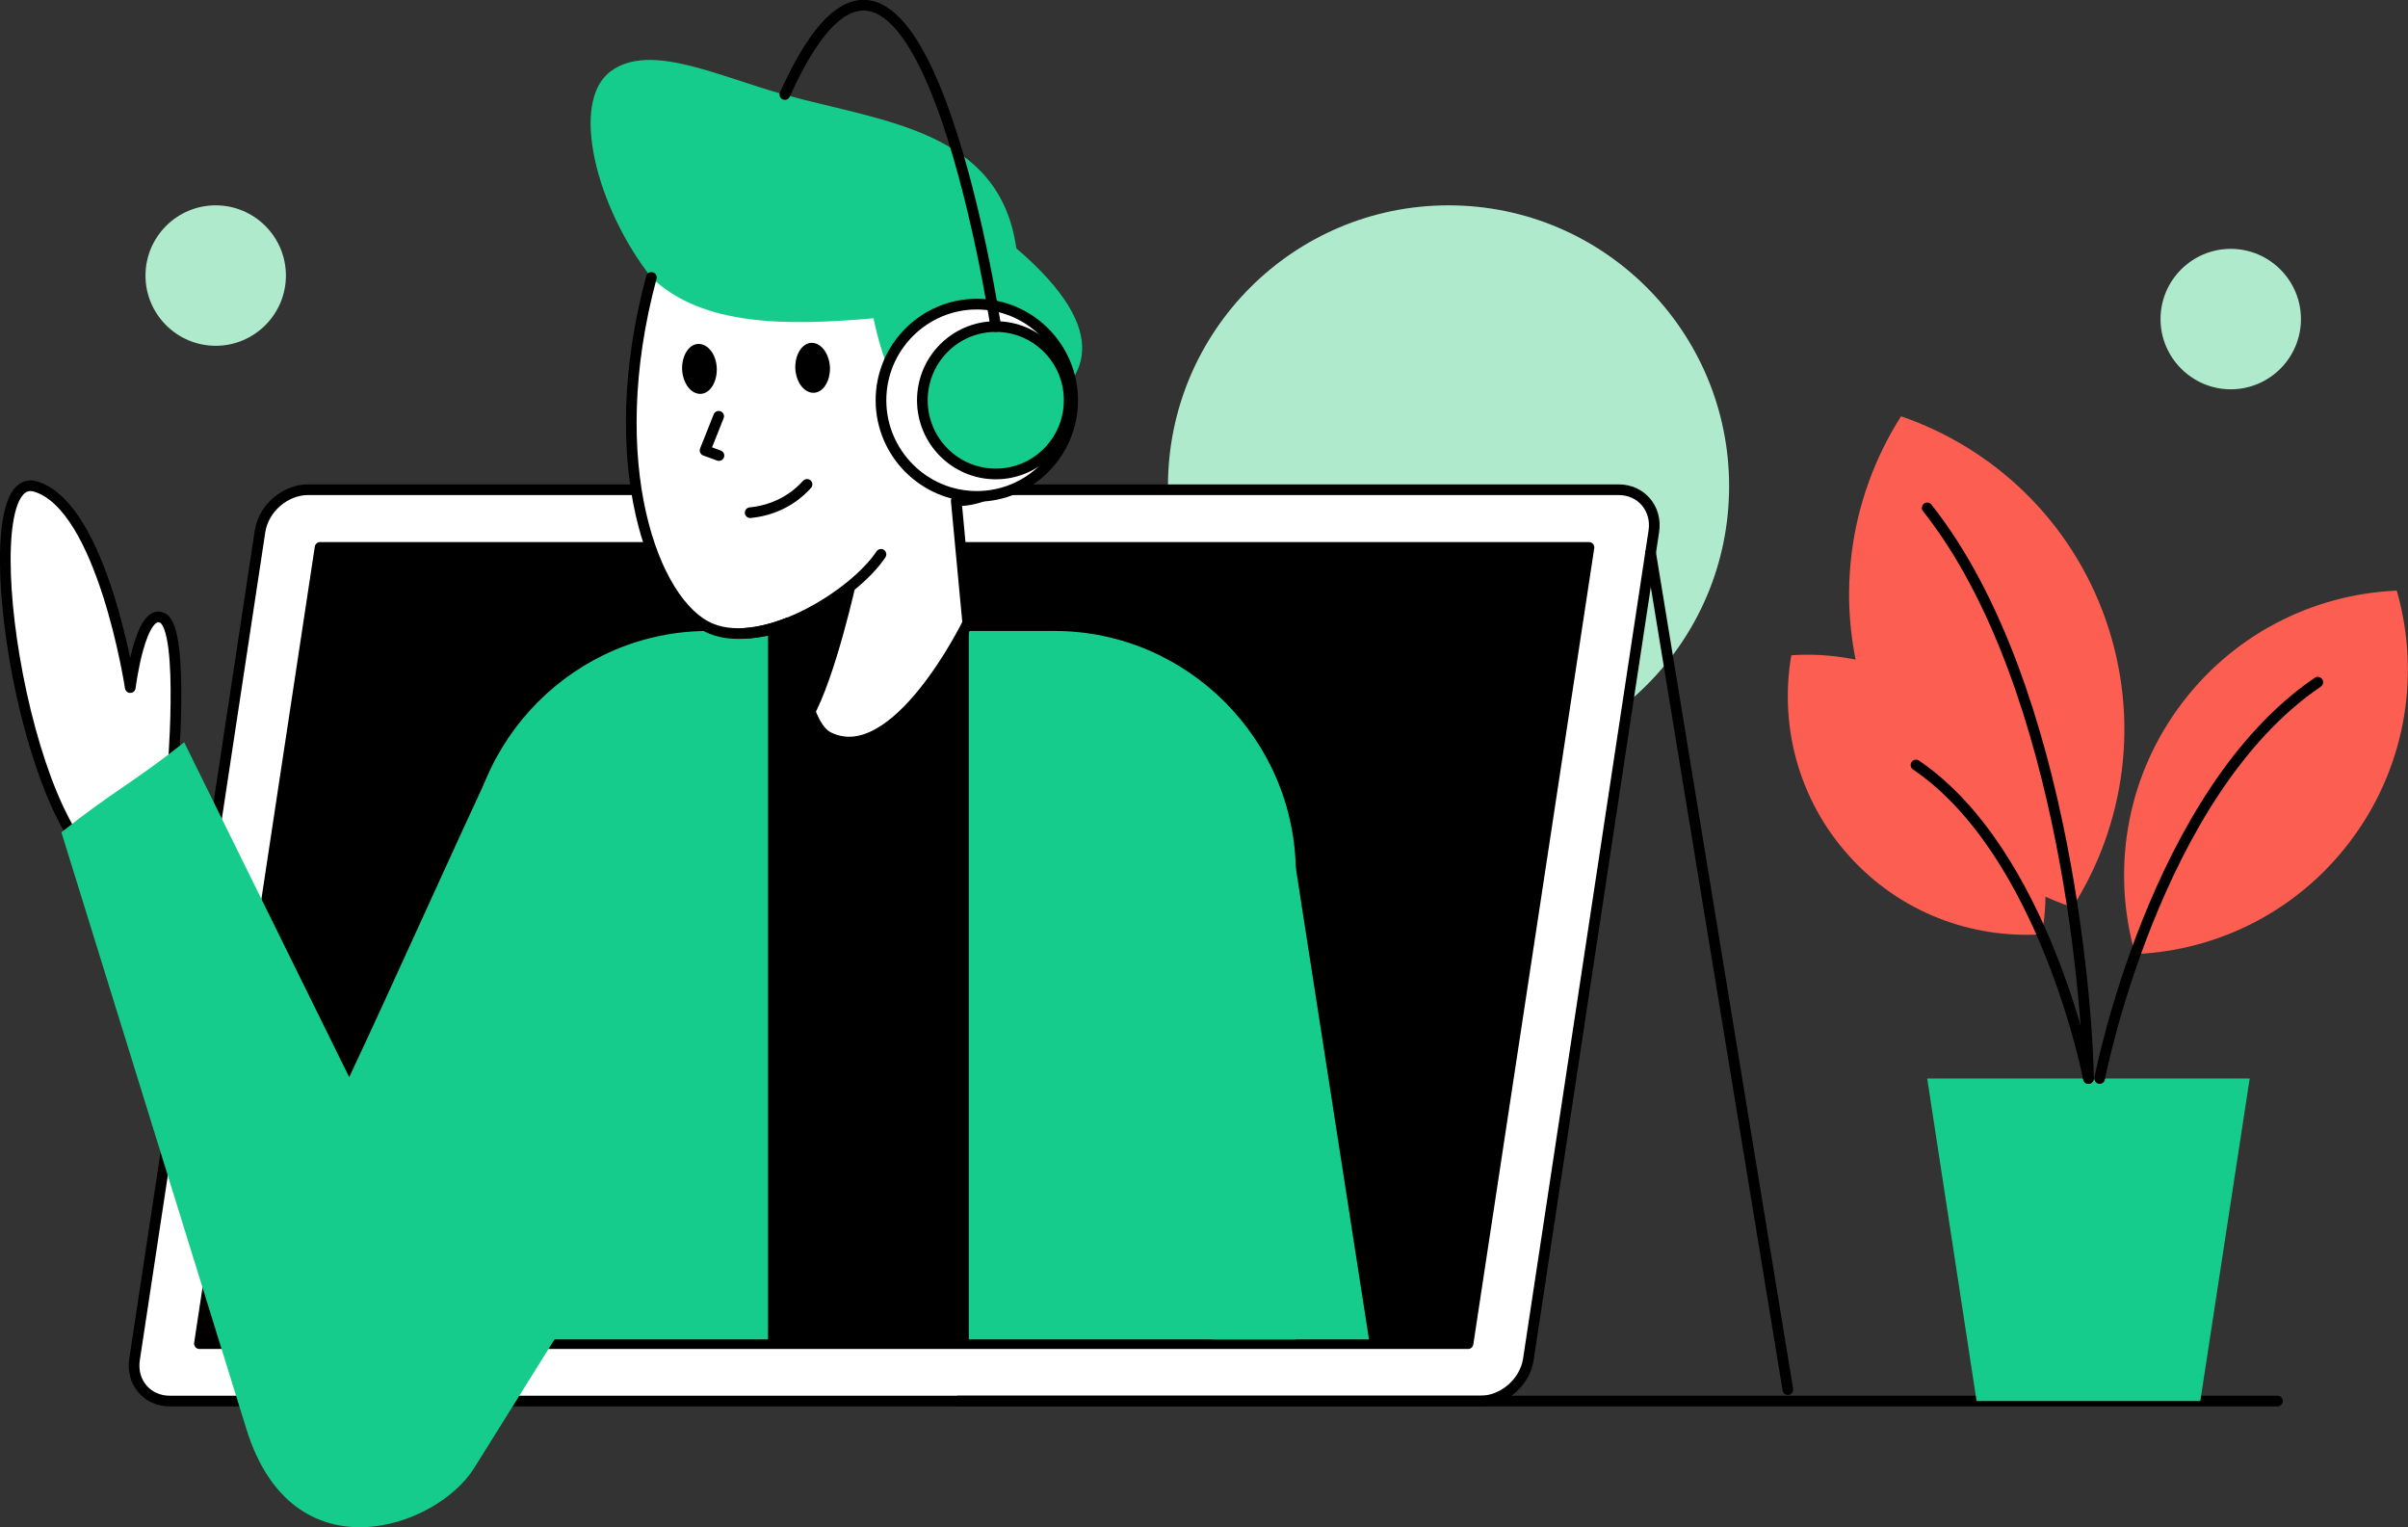<?xml version="1.0" encoding="utf-8"?>
<!-- Generator: Adobe Illustrator 27.9.0, SVG Export Plug-In . SVG Version: 6.00 Build 0)  -->
<svg version="1.1" id="Layer_2_00000029727039080394859250000016343570192336209596_"
	 xmlns="http://www.w3.org/2000/svg" xmlns:xlink="http://www.w3.org/1999/xlink" x="0px" y="0px" viewBox="0 0 902 572"
	 style="enable-background:new 0 0 902 572;" xml:space="preserve">
<rect x="0" y="0" width="902" height="572" fill="#333333" stroke="none"/>
<style type="text/css">
	.st0{fill:#AFEACD;}
	
		.st1{fill-rule:evenodd;clip-rule:evenodd;fill:#FFFFFF;stroke:#000000;stroke-width:4;stroke-linecap:round;stroke-linejoin:round;}
	.st2{fill-rule:evenodd;clip-rule:evenodd;stroke:#000000;stroke-width:4;stroke-linecap:round;stroke-linejoin:round;}
	.st3{fill-rule:evenodd;clip-rule:evenodd;fill:#16CC8C;}
	.st4{stroke:#000000;stroke-width:4;stroke-linecap:round;stroke-linejoin:round;}
	.st5{fill-rule:evenodd;clip-rule:evenodd;fill:#FFFFFF;}
	.st6{fill-rule:evenodd;clip-rule:evenodd;}
	.st7{fill:none;stroke:#000000;stroke-width:4;stroke-linecap:round;stroke-linejoin:round;}
	.st8{fill:#16CC8C;stroke:#000000;stroke-width:4;stroke-linecap:round;stroke-linejoin:round;}
	.st9{fill-rule:evenodd;clip-rule:evenodd;fill:#FC5E52;}
	.st10{fill-rule:evenodd;clip-rule:evenodd;fill:#AFEACD;}
</style>
<g>
	<g>
		<ellipse class="st0" cx="542.6" cy="182.1" rx="105.1" ry="105.2"/>
		<g>
			<g>
				<g>
					<path class="st1" d="M606.3,183.4H115.4c-8.6,0-16.7,7-18,15.6l-47,310.1c-1.3,8.6,4.7,15.6,13.2,15.6h490.9
						c8.6,0,16.7-7,18-15.6l47-310.1C620.8,190.5,614.8,183.4,606.3,183.4L606.3,183.4z"/>
					<polygon class="st2" points="595.2,205 119.9,205 74.7,503.2 549.9,503.2 					"/>
				</g>
				<path class="st1" d="M64.5,291.9c0,0,4.9-55.7-3.5-60.4c-8.4-4.6-12.2,26-12.2,26s-10.3-67.8-35.5-75.3
					c-25.2-7.5-5,130.9,28,144.7C74.2,340.5,64.5,291.9,64.5,291.9z"/>
				<path class="st3" d="M395,236.3H265.3c-49.7,0-90.3,40.7-90.3,90.5v174.8h310.4V326.8C485.3,277.1,444.7,236.3,395,236.3
					L395,236.3z"/>
				<rect x="289.7" y="236.3" class="st4" width="71.2" height="265.3"/>
				<g>
					<path class="st5" d="M295.1,233.3c-7.7,4.5-22.1,4.5-25.4,3.2c-37.6-14.9-38.8-106.8-25.7-132.6c-7.8-70.7,76.9-89.7,111.7-5.8
						c1.7,4.2-3.1,51.6-3.1,51.6c28.9-20.3,43,36.9,5,37.7l4.8,45.9c0,0-26.9,55.2-52.1,42.8C302.1,272.1,297.4,249.7,295.1,233.3
						L295.1,233.3z"/>
					<path class="st3" d="M336.4,170.4c1.8-2.8,118.5-13.9,44.3-77.4c-6.2-44.1-49.4-47.3-86.7-57.5c-24.7-6.8-50.3-19.7-65.1-8.9
						C213.1,38,223.5,78,244,103.9c19.3,18.5,51.2,18.1,83.2,15.3C332.8,146,339.6,142.9,336.4,170.4z"/>
					<path class="st6" d="M261.7,128.8c-3.6,0-6.3,4.3-6.2,9.4c0.2,5.2,3.2,9.3,6.8,9.3c3.6,0,6.3-4.3,6.2-9.4
						C268.4,132.9,265.3,128.8,261.7,128.8L261.7,128.8z"/>
					<path class="st6" d="M304.1,128.4c-3.6,0-6.3,4.3-6.2,9.4c0.2,5.2,3.2,9.3,6.8,9.3c3.6,0,6.3-4.3,6.2-9.4
						C310.7,132.6,307.7,128.4,304.1,128.4L304.1,128.4z"/>
					<path class="st7" d="M281,192c7.4-0.7,15.3-3.9,21.3-10.6"/>
					<path class="st7" d="M244,103.9c-18.7,69.4,0.7,122.6,22.3,131.5c20.1,8.3,53.7-12.7,63.7-27.8"/>
					<path class="st7" d="M353.2,149.9c28.9-20.3,43,36.9,5,37.7l4.3,45.7c0,0-26.9,55.2-52.1,42.8c-8.3-4.1-11-24.9-14.4-42.6"/>
					<polyline class="st7" points="269.2,155.9 264.1,168.7 269.3,170.6 					"/>
					<path class="st7" d="M295.1,233.3c-4.2,2.5-10.6,3.6-15.9,3.9l0,0C284.4,236.8,289.8,235.4,295.1,233.3z"/>
					<path class="st6" d="M320.9,217.5c0,0-8,36.6-16.6,51.5c-4.6-8.9-7.5-23.8-9.1-35.6C301.1,230.8,309.5,226.2,320.9,217.5
						L320.9,217.5z M289.7,235.5c1.2-0.4,2.6-0.9,4.1-1.5C292.5,234.6,291.1,235.1,289.7,235.5z"/>
					<g>
						<path class="st1" d="M365.9,185.9c19.8,0,35.9-16.2,35.9-36s-16.1-36-35.9-36c-19.8,0-35.9,16.2-35.9,36
							S346.1,185.9,365.9,185.9L365.9,185.9z"/>
						<ellipse class="st8" cx="373" cy="149.9" rx="27.5" ry="27.6"/>
					</g>
					<path class="st7" d="M373,122.3c0,0-29.5-197-79-86.9"/>
				</g>
				<path class="st3" d="M185.7,284.2c-15.7,33.2-39.2,86-54.9,119.2c-20.6-41.8-41.2-83.6-61.8-125.4C50.1,293,41.9,296.6,23,311.7
					l69.3,223.5c17.3,55.9,71.2,37.2,85.3,14.6l77.9-124.7C229.6,407.9,211.5,301.4,185.7,284.2L185.7,284.2z"/>
				<path class="st3" d="M481.8,301.9l31,199.7H454C462.4,426.2,481.8,301.9,481.8,301.9L481.8,301.9z"/>
			</g>
			<line class="st7" x1="618.3" y1="207.1" x2="669.7" y2="520.4"/>
		</g>
		<line class="st7" x1="359" y1="524.7" x2="853.1" y2="524.7"/>
		<g>
			<path class="st9" d="M764.9,349.9c4.5-26.1-2.5-53.9-21.6-75.1c-19-21.2-45.9-31.2-72.3-29.4c-4.5,26.1,2.5,53.9,21.6,75.1
				C711.6,341.7,738.5,351.6,764.9,349.9z"/>
			<polygon class="st3" points="842.7,403.9 721.9,403.9 740.4,524.7 824.2,524.7 			"/>
			<path class="st9" d="M776.3,339.8c19.7-30.9,25.5-70.3,12.5-107.6s-42.1-64.4-76.7-76.3c-19.7,30.9-25.5,70.3-12.5,107.6
				C712.6,300.8,741.7,327.9,776.3,339.8z"/>
			<path class="st7" d="M782.3,403.9c0-17.6-6.9-146.2-60.4-213.7"/>
			<path class="st9" d="M799.8,357.3c31.5-1.3,62.1-16.6,82-44.2c19.9-27.6,24.7-61.5,16-91.9c-31.5,1.3-62.1,16.6-82,44.2
				C795.9,293,791.1,327,799.8,357.3z"/>
			<path class="st7" d="M786.5,403.9c0,0,20.5-106.9,81.7-148.4"/>
			<path class="st7" d="M782.3,403.9c0,0-16.3-84.6-64.6-117.4"/>
		</g>
		<path class="st10" d="M835.6,145.8c14.5,0,26.3-11.8,26.3-26.3s-11.8-26.3-26.3-26.3c-14.5,0-26.3,11.8-26.3,26.3
			S821.2,145.8,835.6,145.8z"/>
		<path class="st10" d="M80.8,129.5c14.5,0,26.3-11.8,26.3-26.3S95.3,76.9,80.8,76.9s-26.3,11.8-26.3,26.3S66.3,129.5,80.8,129.5
			L80.8,129.5z"/>
	</g>
</g>
</svg>
